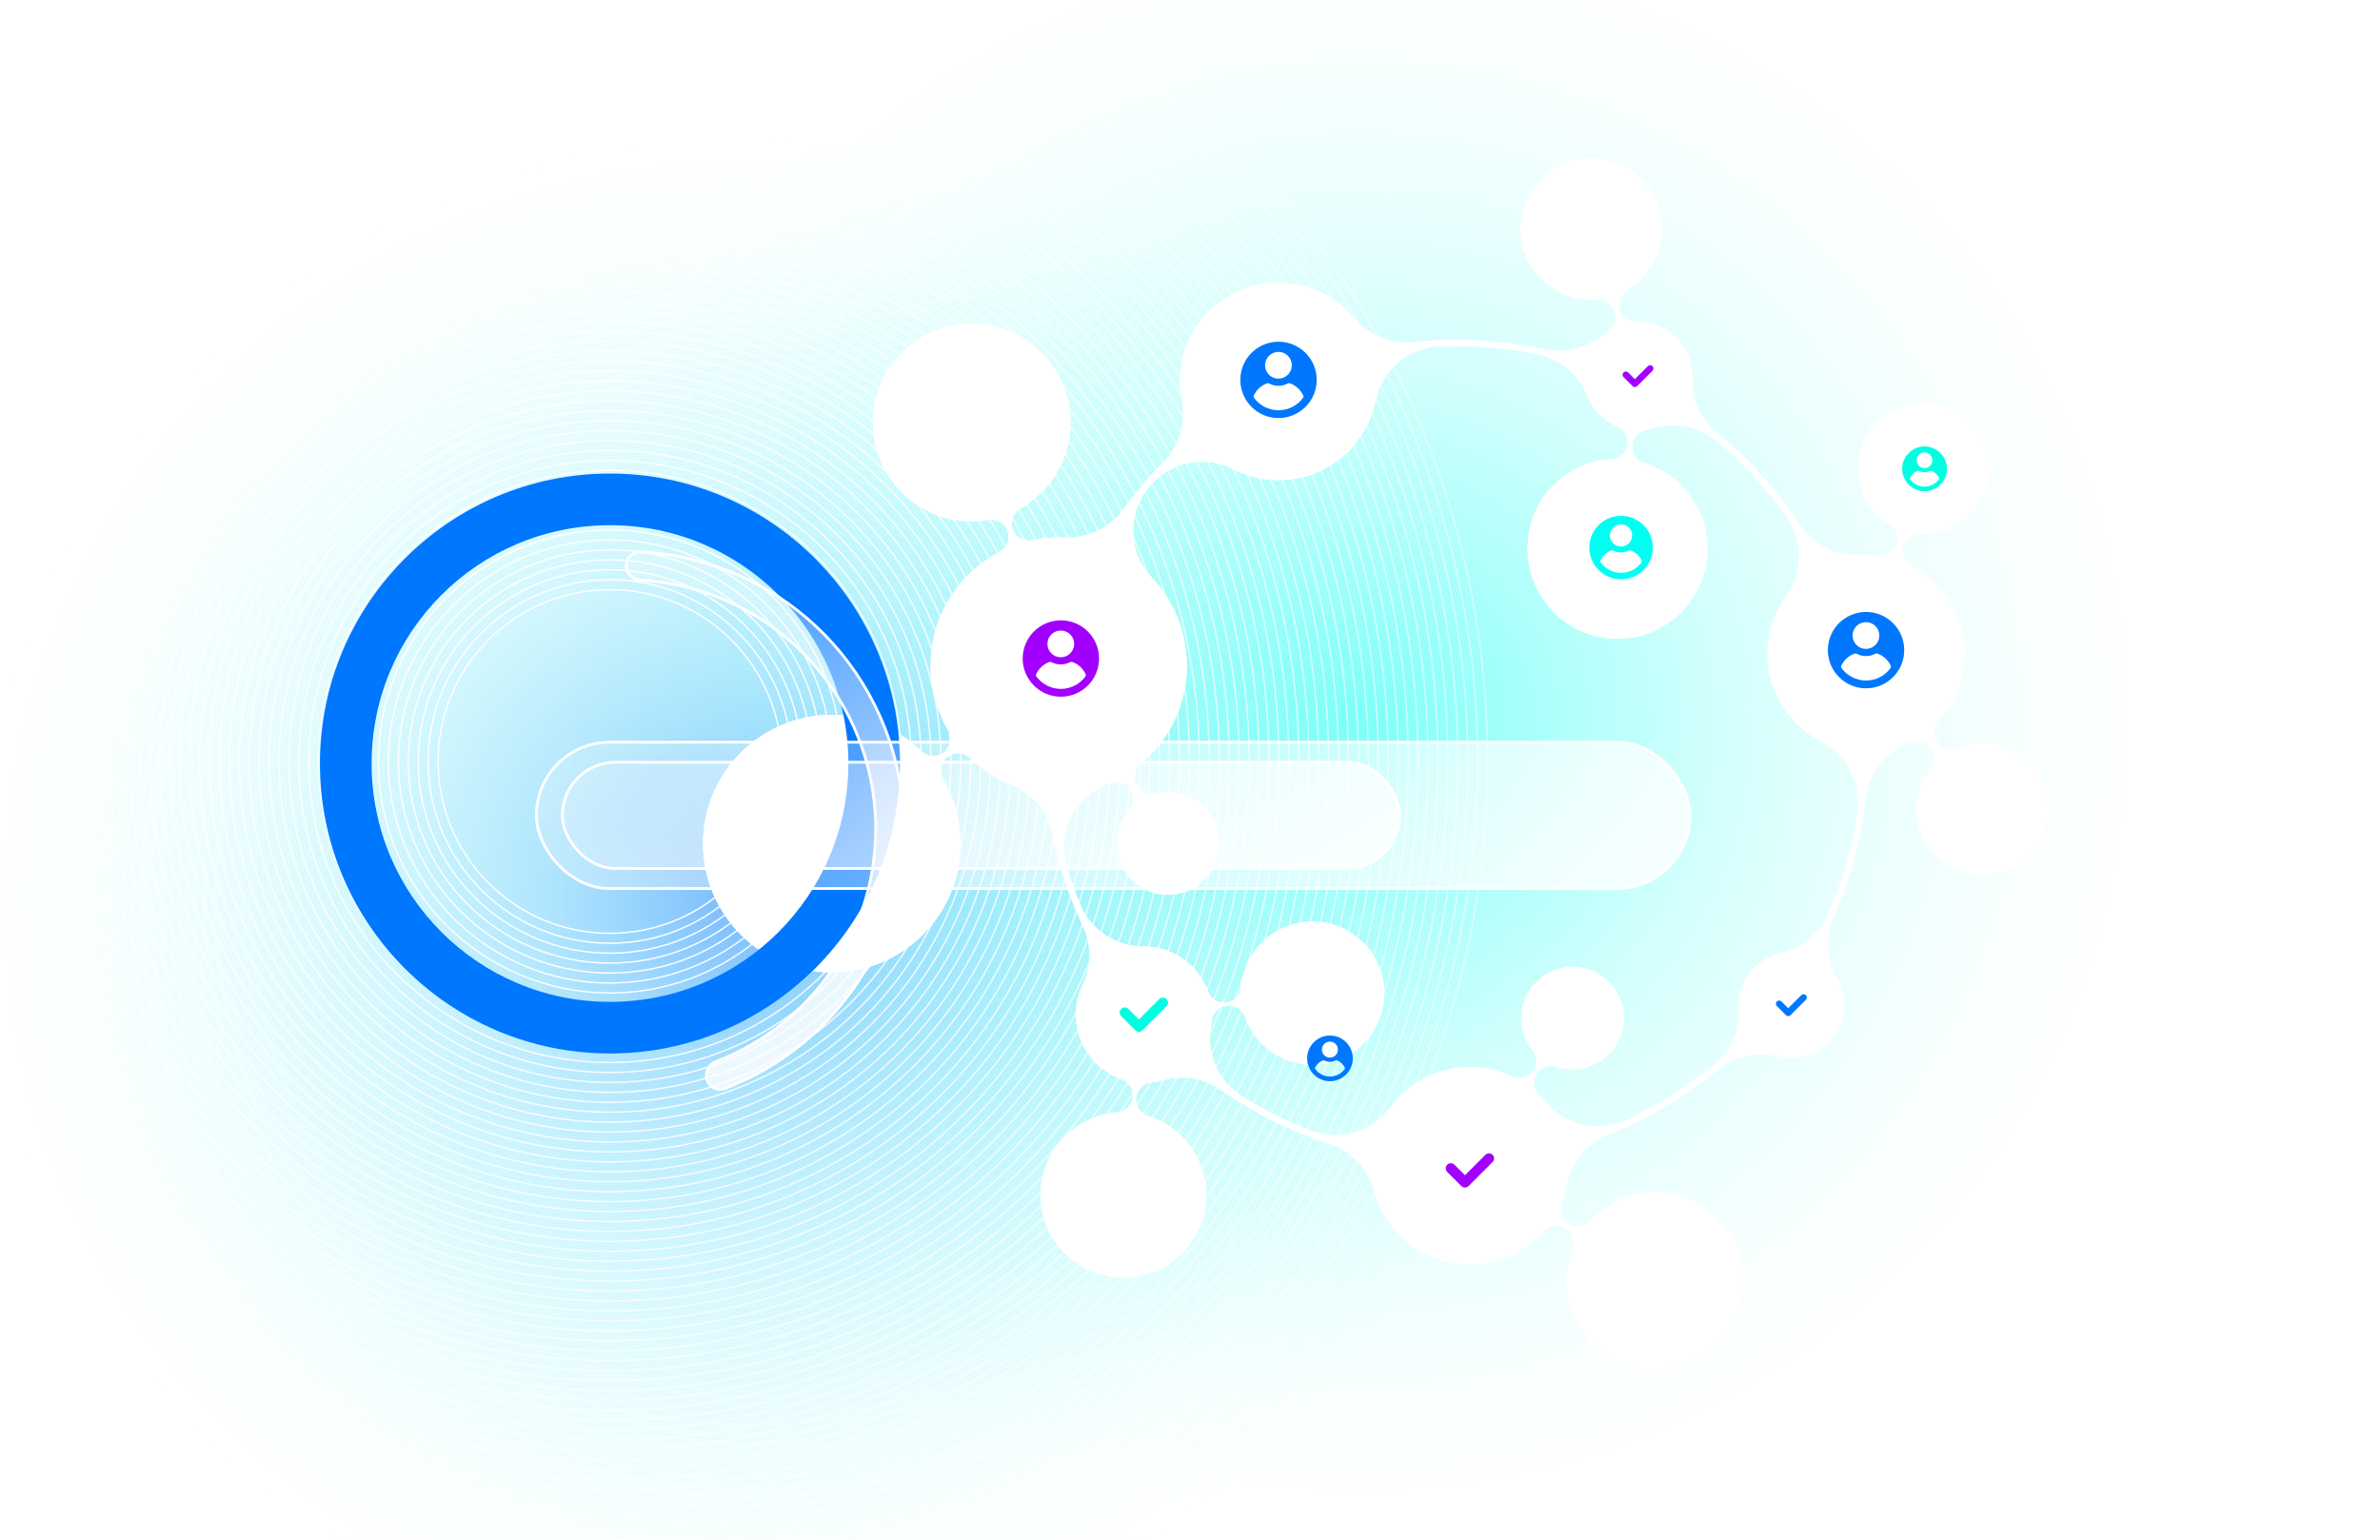 <svg xmlns="http://www.w3.org/2000/svg" xmlns:xlink="http://www.w3.org/1999/xlink" viewBox="250 160 1700 1100"><defs><filter id="drop-shadow-9" width="441" height="627" x="576.62" y="433.44" filterUnits="userSpaceOnUse"><feOffset dx="11.69" dy="46.77"/><feGaussianBlur result="blur" stdDeviation="39.88"/><feFlood flood-color="#0788e8" flood-opacity=".2"/><feComposite in2="blur" operator="in"/><feComposite in="SourceGraphic"/></filter><filter id="drop-shadow-10" width="1024" height="304" x="532.75" y="590.57" filterUnits="userSpaceOnUse"><feOffset dx="9.63" dy="38.51"/><feGaussianBlur result="blur-2" stdDeviation="32.84"/><feFlood flood-color="#0788e8" flood-opacity=".2"/><feComposite in2="blur-2" operator="in"/><feComposite in="SourceGraphic"/></filter><filter id="drop-shadow-11" width="798" height="276" x="551.75" y="604.57" filterUnits="userSpaceOnUse"><feOffset dx="9.63" dy="38.51"/><feGaussianBlur result="blur-3" stdDeviation="32.84"/><feFlood flood-color="#0788e8" flood-opacity=".2"/><feComposite in2="blur-3" operator="in"/><feComposite in="SourceGraphic"/></filter><filter id="drop-shadow-12" width="273" height="273" x="1063.95" y="780.16" filterUnits="userSpaceOnUse"><feOffset dx="11.69" dy="46.77"/><feGaussianBlur result="blur-4" stdDeviation="39.88"/><feFlood flood-color="#0788e8" flood-opacity=".2"/><feComposite in2="blur-4" operator="in"/><feComposite in="SourceGraphic"/></filter><linearGradient id="Unbenannter_Verlauf_146" x1="664.1" x2="848.38" y1="567.4" y2="807.02" gradientUnits="userSpaceOnUse"><stop offset="0" stop-color="#fff" stop-opacity=".2"/><stop offset="1" stop-color="#fff" stop-opacity=".8"/></linearGradient><linearGradient xlink:href="#Unbenannter_Verlauf_146" id="Unbenannter_Verlauf_146-2" x1="898.64" x2="1183.48" y1="526.09" y2="896.48"/><linearGradient xlink:href="#Unbenannter_Verlauf_146" id="Unbenannter_Verlauf_146-3" x1="841.75" x2="1048.53" y1="574.86" y2="843.73"/><radialGradient id="Unbenannter_Verlauf_37" cx="778.98" cy="802.27" r="549.75" fx="778.98" fy="802.27" gradientUnits="userSpaceOnUse"><stop offset=".01" stop-color="#07f" stop-opacity=".5"/><stop offset=".03" stop-color="#007bfe" stop-opacity=".48"/><stop offset=".25" stop-color="#00aafa" stop-opacity=".31"/><stop offset=".46" stop-color="#00cff6" stop-opacity=".18"/><stop offset=".67" stop-color="#00e9f4" stop-opacity=".08"/><stop offset=".85" stop-color="#00f9f2" stop-opacity=".02"/><stop offset="1" stop-color="#00fff2" stop-opacity="0"/></radialGradient><radialGradient id="Unbenannter_Verlauf_45" cx="1221.8" cy="676.44" r="572.86" fx="1221.8" fy="676.44" gradientUnits="userSpaceOnUse"><stop offset="0" stop-color="#00fff2" stop-opacity=".5"/><stop offset=".03" stop-color="#00fff2" stop-opacity=".48"/><stop offset=".25" stop-color="#00fff2" stop-opacity=".31"/><stop offset=".46" stop-color="#00fff2" stop-opacity=".17"/><stop offset=".66" stop-color="#00fff2" stop-opacity=".08"/><stop offset=".85" stop-color="#00fff2" stop-opacity=".02"/><stop offset="1" stop-color="#00fff2" stop-opacity="0"/></radialGradient><clipPath id="clippath"><rect width="1913.81" height="1376.03" x="1.58" y="2.8" rx="12.83" ry="12.83" style="fill:none"/></clipPath><style>.cls-77{fill:#fff}.cls-79{fill:#07f}.cls-80{fill:#00ffe1}.cls-81{fill:#a100ff}</style></defs><g id="Gradient" style="clip-path:url(#clippath)"><circle id="Bildmaterial_1" cx="1221.8" cy="676.44" r="572.86" style="fill:url(#Unbenannter_Verlauf_45)"/><circle id="Bildmaterial_2" cx="778.98" cy="802.27" r="549.75" style="fill:url(#Unbenannter_Verlauf_37)"/></g><g id="Lines"><circle cx="685.69" cy="704.03" r="122.76" style="fill:none;stroke-miterlimit:10;stroke:#fff"/><circle cx="685.69" cy="704.03" r="129.86" style="fill:none;stroke-miterlimit:10;stroke:rgba(255,255,255,.99);stroke-width:1px"/><circle cx="685.69" cy="704.03" r="136.96" style="fill:none;stroke-miterlimit:10;stroke:rgba(255,255,255,.99);stroke-width:1px"/><circle cx="685.69" cy="704.03" r="144.06" style="fill:none;stroke-miterlimit:10;stroke:rgba(255,255,255,.98);stroke-width:1px"/><circle cx="685.69" cy="704.03" r="151.16" style="fill:none;stroke-miterlimit:10;stroke:rgba(255,255,255,.97);stroke-width:1.01px"/><circle cx="685.69" cy="704.03" r="158.26" style="fill:none;stroke-miterlimit:10;stroke:rgba(255,255,255,.96);stroke-width:1.01px"/><circle cx="685.69" cy="704.03" r="165.36" style="fill:none;stroke-miterlimit:10;stroke:rgba(255,255,255,.96);stroke-width:1.01px"/><circle cx="685.69" cy="704.03" r="172.46" style="fill:none;stroke-miterlimit:10;stroke:rgba(255,255,255,.95);stroke-width:1.01px"/><circle cx="685.69" cy="704.03" r="179.56" style="fill:none;stroke-miterlimit:10;stroke:rgba(255,255,255,.94);stroke-width:1.01px"/><circle cx="685.69" cy="704.03" r="186.66" style="fill:none;stroke-miterlimit:10;stroke:rgba(255,255,255,.94);stroke-width:1.01px"/><circle cx="685.69" cy="704.03" r="193.76" style="fill:none;stroke-miterlimit:10;stroke:rgba(255,255,255,.93);stroke-width:1.01px"/><circle cx="685.69" cy="704.03" r="200.86" style="fill:none;stroke-miterlimit:10;stroke:rgba(255,255,255,.92);stroke-width:1.01px"/><circle cx="685.69" cy="704.03" r="207.96" style="fill:none;stroke-miterlimit:10;stroke:rgba(255,255,255,.92);stroke-width:1.02px"/><circle cx="685.69" cy="704.03" r="215.06" style="fill:none;stroke-miterlimit:10;stroke:rgba(255,255,255,.91);stroke-width:1.02px"/><circle cx="685.69" cy="704.03" r="222.17" style="fill:none;stroke-miterlimit:10;stroke:rgba(255,255,255,.9);stroke-width:1.02px"/><circle cx="685.69" cy="704.03" r="229.27" style="fill:none;stroke-miterlimit:10;stroke:rgba(255,255,255,.89);stroke-width:1.02px"/><circle cx="685.69" cy="704.03" r="236.37" style="fill:none;stroke-miterlimit:10;stroke:rgba(255,255,255,.89);stroke-width:1.02px"/><circle cx="685.69" cy="704.03" r="243.47" style="fill:none;stroke-miterlimit:10;stroke:rgba(255,255,255,.88);stroke-width:1.02px"/><circle cx="685.69" cy="704.03" r="250.57" style="fill:none;stroke-miterlimit:10;stroke:rgba(255,255,255,.87);stroke-width:1.02px"/><circle cx="685.69" cy="704.03" r="257.67" style="fill:none;stroke-miterlimit:10;stroke:rgba(255,255,255,.87);stroke-width:1.03px"/><circle cx="685.69" cy="704.03" r="264.77" style="fill:none;stroke-miterlimit:10;stroke:rgba(255,255,255,.86);stroke-width:1.03px"/><circle cx="685.69" cy="704.03" r="271.87" style="fill:none;stroke-miterlimit:10;stroke:rgba(255,255,255,.85);stroke-width:1.03px"/><circle cx="685.69" cy="704.03" r="278.97" style="fill:none;stroke-miterlimit:10;stroke:rgba(255,255,255,.85);stroke-width:1.03px"/><circle cx="685.69" cy="704.03" r="286.07" style="fill:none;stroke-miterlimit:10;stroke:rgba(255,255,255,.84);stroke-width:1.03px"/><circle cx="685.69" cy="704.03" r="293.17" style="fill:none;stroke-miterlimit:10;stroke:rgba(255,255,255,.83);stroke-width:1.03px"/><circle cx="685.69" cy="704.03" r="300.27" style="fill:none;stroke-miterlimit:10;stroke:rgba(255,255,255,.82);stroke-width:1.03px"/><circle cx="685.69" cy="704.03" r="307.37" style="fill:none;stroke-miterlimit:10;stroke:rgba(255,255,255,.82);stroke-width:1.04px"/><circle cx="685.69" cy="704.03" r="314.47" style="fill:none;stroke-miterlimit:10;stroke:rgba(255,255,255,.81);stroke-width:1.04px"/><circle cx="685.69" cy="704.03" r="321.57" style="stroke:rgba(255,255,255,.8);stroke-width:1.04px;fill:none;stroke-miterlimit:10"/><circle cx="685.69" cy="704.03" r="328.68" style="fill:none;stroke-miterlimit:10;stroke:rgba(255,255,255,.8);stroke-width:1.04px"/><circle cx="685.69" cy="704.03" r="335.78" style="fill:none;stroke-miterlimit:10;stroke:rgba(255,255,255,.79);stroke-width:1.04px"/><circle cx="685.69" cy="704.03" r="342.88" style="fill:none;stroke-miterlimit:10;stroke:rgba(255,255,255,.78);stroke-width:1.04px"/><circle cx="685.69" cy="704.03" r="349.98" style="fill:none;stroke-miterlimit:10;stroke:rgba(255,255,255,.77);stroke-width:1.04px"/><circle cx="685.69" cy="704.03" r="357.08" style="fill:none;stroke-miterlimit:10;stroke:rgba(255,255,255,.77);stroke-width:1.04px"/><circle cx="685.69" cy="704.03" r="364.18" style="fill:none;stroke-miterlimit:10;stroke:rgba(255,255,255,.76);stroke-width:1.05px"/><circle cx="685.69" cy="704.03" r="371.28" style="fill:none;stroke-miterlimit:10;stroke:rgba(255,255,255,.75);stroke-width:1.05px"/><circle cx="685.69" cy="704.03" r="378.38" style="fill:none;stroke-miterlimit:10;stroke:rgba(255,255,255,.75);stroke-width:1.05px"/><circle cx="685.69" cy="704.03" r="385.48" style="fill:none;stroke-miterlimit:10;stroke:rgba(255,255,255,.74);stroke-width:1.05px"/><circle cx="685.69" cy="704.03" r="392.58" style="fill:none;stroke-miterlimit:10;stroke:rgba(255,255,255,.73);stroke-width:1.05px"/><circle cx="685.69" cy="704.03" r="399.68" style="fill:none;stroke-miterlimit:10;stroke:rgba(255,255,255,.73);stroke-width:1.05px"/><circle cx="685.69" cy="704.03" r="406.78" style="fill:none;stroke-miterlimit:10;stroke:rgba(255,255,255,.72);stroke-width:1.05px"/><circle cx="685.69" cy="704.03" r="413.88" style="fill:none;stroke-miterlimit:10;stroke:rgba(255,255,255,.71);stroke-width:1.06px"/><circle cx="685.69" cy="704.03" r="420.98" style="fill:none;stroke-miterlimit:10;stroke:rgba(255,255,255,.7);stroke-width:1.06px"/><circle cx="685.69" cy="704.03" r="428.08" style="fill:none;stroke-miterlimit:10;stroke:rgba(255,255,255,.7);stroke-width:1.06px"/><circle cx="685.69" cy="704.03" r="435.19" style="fill:none;stroke-miterlimit:10;stroke:rgba(255,255,255,.69);stroke-width:1.06px"/><circle cx="685.69" cy="704.03" r="442.29" style="fill:none;stroke-miterlimit:10;stroke:rgba(255,255,255,.68);stroke-width:1.06px"/><circle cx="685.69" cy="704.03" r="449.39" style="fill:none;stroke-miterlimit:10;stroke:rgba(255,255,255,.68);stroke-width:1.06px"/><circle cx="685.69" cy="704.03" r="456.49" style="fill:none;stroke-miterlimit:10;stroke:rgba(255,255,255,.67);stroke-width:1.06px"/><circle cx="685.69" cy="704.03" r="463.59" style="fill:none;stroke-miterlimit:10;stroke:rgba(255,255,255,.66);stroke-width:1.06px"/><circle cx="685.69" cy="704.03" r="470.69" style="fill:none;stroke-miterlimit:10;stroke:rgba(255,255,255,.65);stroke-width:1.07px"/><circle cx="685.69" cy="704.03" r="477.79" style="fill:none;stroke-miterlimit:10;stroke:rgba(255,255,255,.65);stroke-width:1.07px"/><circle cx="685.69" cy="704.03" r="484.89" style="fill:none;stroke-miterlimit:10;stroke:rgba(255,255,255,.64);stroke-width:1.07px"/><circle cx="685.69" cy="704.03" r="491.99" style="fill:none;stroke-miterlimit:10;stroke:rgba(255,255,255,.63);stroke-width:1.07px"/><circle cx="685.69" cy="704.03" r="499.09" style="fill:none;stroke-miterlimit:10;stroke:rgba(255,255,255,.63);stroke-width:1.07px"/><circle cx="685.69" cy="704.03" r="506.19" style="fill:none;stroke-miterlimit:10;stroke:rgba(255,255,255,.62);stroke-width:1.07px"/><circle cx="685.69" cy="704.03" r="513.29" style="fill:none;stroke-miterlimit:10;stroke:rgba(255,255,255,.61);stroke-width:1.07px"/><circle cx="685.69" cy="704.03" r="520.39" style="fill:none;stroke-miterlimit:10;stroke:rgba(255,255,255,.61);stroke-width:1.08px"/><circle cx="685.69" cy="704.03" r="527.49" style="fill:none;stroke-miterlimit:10;stroke:rgba(255,255,255,.6);stroke-width:1.08px"/><circle cx="685.69" cy="704.03" r="534.59" style="fill:none;stroke-miterlimit:10;stroke:rgba(255,255,255,.59);stroke-width:1.08px"/><circle cx="685.69" cy="704.03" r="541.7" style="fill:none;stroke-miterlimit:10;stroke:rgba(255,255,255,.58);stroke-width:1.08px"/><circle cx="685.69" cy="704.03" r="548.8" style="fill:none;stroke-miterlimit:10;stroke:rgba(255,255,255,.58);stroke-width:1.08px"/><circle cx="685.69" cy="704.03" r="555.9" style="fill:none;stroke-miterlimit:10;stroke:rgba(255,255,255,.57);stroke-width:1.08px"/><circle cx="685.69" cy="704.03" r="563" style="fill:none;stroke-miterlimit:10;stroke:rgba(255,255,255,.56);stroke-width:1.08px"/><circle cx="685.69" cy="704.03" r="570.1" style="fill:none;stroke-miterlimit:10;stroke:rgba(255,255,255,.56);stroke-width:1.09px"/><circle cx="685.69" cy="704.03" r="577.2" style="fill:none;stroke-miterlimit:10;stroke:rgba(255,255,255,.55);stroke-width:1.09px"/><circle cx="685.69" cy="704.03" r="584.3" style="fill:none;stroke-miterlimit:10;stroke:rgba(255,255,255,.54);stroke-width:1.09px"/><circle cx="685.69" cy="704.03" r="591.4" style="fill:none;stroke-miterlimit:10;stroke:rgba(255,255,255,.54);stroke-width:1.09px"/><circle cx="685.69" cy="704.03" r="598.5" style="fill:none;stroke-miterlimit:10;stroke:rgba(255,255,255,.53);stroke-width:1.09px"/><circle cx="685.69" cy="704.03" r="605.6" style="fill:none;stroke-miterlimit:10;stroke:rgba(255,255,255,.52);stroke-width:1.09px"/><circle cx="685.69" cy="704.03" r="612.7" style="fill:none;stroke-miterlimit:10;stroke:rgba(255,255,255,.51);stroke-width:1.09px"/><circle cx="685.69" cy="704.03" r="619.8" style="fill:none;stroke-miterlimit:10;stroke:rgba(255,255,255,.51);stroke-width:1.09px"/><circle cx="685.69" cy="704.03" r="626.9" style="fill:none;stroke-miterlimit:10;stroke:rgba(255,255,255,.5);stroke-width:1.1px"/></g><g id="White_Graphic"><path d="M1432.09 1137.91c-34.77 0-63.06-28.29-63.06-63.06 0-7.76 1.4-15.34 4.16-22.53 2.12-5.52 0-11.76-5.05-14.83-1.98-1.21-4.18-1.79-6.37-1.79-3.39 0-6.74 1.41-9.13 4.09-.68.76-1.38 1.52-2.09 2.25-13.12 13.51-30.72 21.11-49.56 21.39h-1.06c-18.62 0-36.18-7.2-49.46-20.27-9.04-8.9-15.5-19.96-18.69-32-4.28-16.16-16.33-28.89-32.24-34.04-8.07-2.61-16.12-5.61-23.92-8.91-18.83-7.96-36.85-17.91-53.56-29.56-8.25-5.75-17.93-8.8-27.99-8.8-4.57 0-9.11.64-13.51 1.9-2.65.76-5.41 1.3-8.21 1.59-5.77.61-10.32 5.19-10.89 10.96-.57 5.78 2.99 11.16 8.53 12.89 11.77 3.67 22.36 11.17 29.81 21.13 7.69 10.28 11.75 22.49 11.75 35.33 0 32.6-26.52 59.12-59.12 59.12s-59.12-26.52-59.12-59.12c0-30.76 24-56.65 54.64-58.95 5.79-.43 10.47-4.87 11.22-10.62s-2.65-11.24-8.13-13.14c-8.43-2.92-15.91-8.14-21.62-15.09-12-14.6-14.42-35.09-6.17-52.19 6.42-13.31 6.51-28.62.25-42-1.54-3.3-3.04-6.67-4.47-10.03-7.56-17.86-13.35-36.53-17.21-55.49-3.3-16.21-14.45-29.55-29.81-35.68-10.95-4.37-20.79-10.73-29.24-18.91-2.36-2.28-5.43-3.44-8.51-3.44-2.66 0-5.32.86-7.55 2.61-4.81 3.77-6.1 10.52-3.01 15.79 8.16 13.98 12.47 29.97 12.47 46.22 0 50.74-41.28 92.02-92.02 92.02s-92.02-41.28-92.02-92.02 41.28-92.02 92.02-92.02c23.98 0 46.7 9.21 63.97 25.94 2.36 2.29 5.43 3.45 8.51 3.45 2.66 0 5.33-.86 7.55-2.61 4.81-3.78 6.09-10.53 3-15.81-11.52-19.67-15.24-42.83-10.48-65.21 4.39-20.63 15.86-39.23 32.29-52.38 4.63-3.7 9.65-6.97 14.93-9.72 5.35-2.79 7.87-9.05 5.94-14.77-1.7-5.04-6.42-8.32-11.59-8.32-.69 0-1.39.06-2.09.18-3.96.68-8.02 1.03-12.07 1.03-38.93 0-70.61-31.67-70.61-70.61s31.68-70.61 70.61-70.61 70.61 31.67 70.61 70.61c0 25.33-13.74 48.88-35.85 61.44-5.24 2.98-7.53 9.34-5.4 14.98 1.83 4.83 6.44 7.9 11.44 7.9.84 0 1.69-.09 2.53-.27 6.16-1.3 12.44-1.96 18.68-1.96 1.39 0 2.81.03 4.2.1.77.04 1.53.05 2.28.05 15.58 0 30.36-7.52 39.54-20.11 8.67-11.89 18.34-23.26 28.74-33.77 11.47-11.6 16.39-28.06 13.18-44.05-2.38-11.85-1.57-24.31 2.33-36.02 5.96-17.87 18.52-32.35 35.37-40.77 9.76-4.88 20.64-7.46 31.47-7.46 12.91 0 25.58 3.54 36.65 10.24 6.62 4.01 12.49 9.04 17.45 14.96 9.33 11.13 23 17.52 37.52 17.52 1.65 0 3.32-.08 4.97-.25 10.02-1.02 20.21-1.54 30.29-1.54 21.2 0 42.33 2.26 62.8 6.71 3.41.74 6.91 1.12 10.39 1.12 11.55 0 22.76-4.1 31.58-11.56 1.14-.97 2.36-1.88 3.61-2.71 4.64-3.09 6.61-8.92 4.78-14.19-1.72-4.96-6.38-8.23-11.56-8.23-.32 0-.65.01-.98.04-1.34.11-2.71.16-4.07.16-27.89 0-50.57-22.69-50.57-50.57s22.69-50.57 50.57-50.57 50.57 22.69 50.57 50.57c0 17.72-9.5 34.39-24.81 43.5-4.78 2.85-7.04 8.57-5.5 13.91 1.52 5.25 6.32 8.84 11.75 8.84h.32c.33 0 .66-.01.99-.01 5.73 0 11.06 1.18 16.3 3.61 9.54 4.42 16.5 11.98 20.12 21.86 1.76 4.8 2.57 9.75 2.4 14.71-.52 15.12 6.15 29.89 17.84 39.5 7.45 6.12 14.68 12.68 21.49 19.49 13.99 13.99 26.57 29.37 37.41 45.72 9.09 13.72 24.34 21.91 40.79 21.91.92 0 1.85-.03 2.76-.08 1.3-.07 2.61-.11 3.91-.11 2.88 0 5.79.18 8.67.55.52.07 1.03.1 1.54.1 5.13 0 9.79-3.23 11.53-8.17 1.92-5.43-.21-11.46-5.12-14.49-14.02-8.64-22.39-23.59-22.39-39.99 0-25.88 21.05-46.93 46.93-46.93s46.93 21.05 46.93 46.93-21.05 46.93-46.93 46.93c-.82 0-1.65-.02-2.48-.06-.21-.01-.43-.02-.64-.02-5.49 0-10.35 3.68-11.8 9.03-1.51 5.56 1.07 11.42 6.18 14.07 3.79 1.96 7.41 4.28 10.76 6.88 12.53 9.71 21.5 23.57 25.26 39 4.46 18.3 1.53 37.25-8.26 53.34-2.44 4-5.25 7.76-8.37 11.17-3.86 4.21-4.28 10.53-1.03 15.23 2.34 3.38 6.14 5.27 10.06 5.27 1.53 0 3.07-.29 4.56-.88 5.54-2.23 11.4-3.35 17.43-3.35 25.88 0 46.93 21.05 46.93 46.93s-21.05 46.93-46.93 46.93-46.93-21.05-46.93-46.93c0-10.67 3.5-20.73 10.13-29.09 3.55-4.48 3.53-10.82-.05-15.27-2.39-2.96-5.93-4.57-9.54-4.57-1.81 0-3.65.4-5.36 1.24q-1.32.645-2.67 1.23c-15.94 6.97-27.07 22.03-29.03 39.32-3.16 27.76-10.29 54.92-21.21 80.72-.49 1.17-.99 2.32-1.5 3.48-6.23 14.21-5.31 30.71 2.46 44.15 2.48 4.29 4.07 9.04 4.71 14.11 1.29 10.12-1.33 19.74-7.57 27.81-7.29 9.43-17.88 14.62-29.81 14.62-3.06 0-6.15-.39-9.19-1.17-3.94-1-8.01-1.51-12.07-1.51-11.34 0-22.41 3.98-31.16 11.2-21.86 18.04-46.24 32.81-72.45 43.9-1.82.77-3.7 1.54-5.59 2.3-15.53 6.2-26.71 19.7-29.91 36.11-.84 4.3-2.09 8.54-3.73 12.61-2.21 5.48-.19 11.75 4.8 14.91 2.02 1.28 4.29 1.9 6.54 1.9 3.32 0 6.61-1.35 8.99-3.93 11.93-12.91 28.81-20.32 46.32-20.32 34.77 0 63.06 28.29 63.06 63.06s-28.29 63.06-63.06 63.06Zm-304.4-259.49c-.49 0-.99.03-1.49.09-5.7.7-10.15 5.26-10.7 10.97-.12 1.27-.3 2.55-.52 3.8-3.49 19.8 5.29 39.45 22.36 50.06 15.43 9.59 31.82 17.77 48.74 24.31 5.66 2.19 11.59 3.3 17.64 3.3 15.48 0 30.21-7.44 39.4-19.9 13.01-17.64 33.86-28.36 55.78-28.68h1.06c10.53 0 20.62 2.25 30 6.67 1.68.79 3.46 1.17 5.22 1.17 3.66 0 7.24-1.64 9.62-4.66 3.53-4.48 3.5-10.8-.08-15.24-5.29-6.57-8.08-14.49-8.08-22.92 0-20.2 16.43-36.63 36.63-36.63s36.63 16.43 36.63 36.63-16.43 36.63-36.63 36.63c-3.95 0-7.83-.62-11.53-1.86-1.27-.42-2.58-.63-3.86-.63-4.18 0-8.18 2.15-10.45 5.87-2.97 4.87-2.18 11.14 1.91 15.12 1.6 1.56 3.13 3.2 4.56 4.88 9.32 11 22.94 17.31 37.36 17.31 7.17 0 14.11-1.54 20.62-4.57 22.33-10.39 43.32-23.61 62.37-39.31 11.99-9.88 18.63-25.03 17.75-40.54-.52-9.12 2.25-18.08 7.78-25.23 5.5-7.11 12.96-11.86 21.55-13.73 15.29-3.33 28.16-13.87 34.43-28.21 10.11-23.12 17.16-47.52 20.97-72.52 3.16-20.77-7.26-41.21-25.93-50.85-18.26-9.43-31.5-26.2-36.33-46.02-4.89-20.06-.75-41.2 11.36-58.01 12.3-17.07 12.32-40.03.06-57.13-14.12-19.68-30.66-37.58-49.18-53.2-8.82-7.44-20.02-11.53-31.56-11.53-4.74 0-9.46.69-14.01 2.05-1.59.47-3.23.85-4.88 1.12-5.6.91-9.84 5.55-10.25 11.2-.41 5.66 3.13 10.85 8.54 12.55 12.77 4.01 24.25 12.16 32.33 22.97 8.34 11.16 12.74 24.43 12.74 38.36 0 35.43-28.82 64.25-64.25 64.25s-64.25-28.82-64.25-64.25 26.33-61.88 59.95-64.11c5.66-.38 10.32-4.59 11.26-10.18s-2.09-11.1-7.31-13.3q-.675-.285-1.35-.6c-7.3-3.39-13.28-8.85-17.29-15.8-.96-1.67-1.8-3.41-2.5-5.17-6.11-15.42-19.46-26.6-35.71-29.91-19-3.88-38.53-5.84-58.04-5.84-3.88 0-7.82.08-11.7.24-22.55.91-41.46 16.98-45.99 39.09-4.38 21.41-18.08 39.28-37.6 49.03-9.76 4.88-20.64 7.46-31.47 7.46s-22.45-2.69-32.34-7.77c-6.9-3.55-14.63-5.42-22.36-5.42-14.15 0-27.6 6.11-36.9 16.77l-.26.3c-16.67 19.08-16.13 47.37 1.26 65.79 6.11 6.47 11.22 13.74 15.19 21.6 9.36 18.52 12.12 39.93 7.8 60.27-4.26 20.02-15.26 38.23-30.97 51.3-4.38 3.65-5.67 9.83-3.1 14.92 2.12 4.19 6.39 6.72 10.92 6.72.97 0 1.95-.12 2.93-.36 2.85-.7 5.79-1.06 8.76-1.06 20.2 0 36.63 16.43 36.63 36.63s-16.43 36.63-36.63 36.63-36.63-16.43-36.63-36.63c0-8.79 3.18-17.3 8.95-23.96 3.74-4.31 4-10.64.63-15.24-2.36-3.23-6.07-5.01-9.88-5.01-1.63 0-3.27.33-4.84 1q-.93.405-1.86.78c-23.45 9.53-35.7 35.02-28.49 59.28 2.62 8.81 5.7 17.6 9.15 26.11 7.53 18.55 25.33 30.54 45.35 30.54h.32c14.64 0 28.36 6.48 37.64 17.77 3.51 4.28 6.26 9.1 8.16 14.35 1.77 4.89 6.41 8.07 11.5 8.07.53 0 1.07-.03 1.61-.11 5.7-.75 10.1-5.37 10.59-11.1 1.08-12.72 6.87-24.52 16.32-33.25 9.49-8.77 21.82-13.6 34.72-13.6 28.24 0 51.22 22.98 51.22 51.22s-22.98 51.22-51.22 51.22c-21.68 0-41.1-13.76-48.33-34.23-1.74-4.94-6.4-8.17-11.53-8.17Z" class="cls-77"/><path d="M1432.09 1137.91c-34.77 0-63.06-28.29-63.06-63.06 0-7.76 1.4-15.34 4.16-22.53 2.12-5.52 0-11.76-5.05-14.83-1.98-1.21-4.18-1.79-6.37-1.79-3.39 0-6.74 1.41-9.13 4.09-.68.76-1.38 1.52-2.09 2.25-13.12 13.51-30.72 21.11-49.56 21.39h-1.06c-18.62 0-36.18-7.2-49.46-20.27-9.04-8.9-15.5-19.96-18.69-32-4.28-16.16-16.33-28.89-32.24-34.04-8.07-2.61-16.12-5.61-23.92-8.91-18.83-7.96-36.85-17.91-53.56-29.56-8.25-5.75-17.93-8.8-27.99-8.8-4.57 0-9.11.64-13.51 1.9-2.65.76-5.41 1.3-8.21 1.59-5.77.61-10.32 5.19-10.89 10.96-.57 5.78 2.99 11.16 8.53 12.89 11.77 3.67 22.36 11.17 29.81 21.13 7.69 10.28 11.75 22.49 11.75 35.33 0 32.6-26.52 59.12-59.12 59.12s-59.12-26.52-59.12-59.12c0-30.76 24-56.65 54.64-58.95 5.79-.43 10.47-4.87 11.22-10.62s-2.65-11.24-8.13-13.14c-8.43-2.92-15.91-8.14-21.62-15.09-12-14.6-14.42-35.09-6.17-52.19 6.42-13.31 6.51-28.62.25-42-1.54-3.3-3.04-6.67-4.47-10.03-7.56-17.86-13.35-36.53-17.21-55.49-3.3-16.21-14.45-29.55-29.81-35.68-10.95-4.37-20.79-10.73-29.24-18.91-2.36-2.28-5.43-3.44-8.51-3.44-2.66 0-5.32.86-7.55 2.61-4.81 3.77-6.1 10.52-3.01 15.79 8.16 13.98 12.47 29.97 12.47 46.22 0 50.74-41.28 92.02-92.02 92.02s-92.02-41.28-92.02-92.02 41.28-92.02 92.02-92.02c23.98 0 46.7 9.21 63.97 25.94 2.36 2.29 5.43 3.45 8.51 3.45 2.66 0 5.33-.86 7.55-2.61 4.81-3.78 6.09-10.53 3-15.81-11.52-19.67-15.24-42.83-10.48-65.21 4.39-20.63 15.86-39.23 32.29-52.38 4.63-3.7 9.65-6.97 14.93-9.72 5.35-2.79 7.87-9.05 5.94-14.77-1.7-5.04-6.42-8.32-11.59-8.32-.69 0-1.39.06-2.09.18-3.96.68-8.02 1.03-12.07 1.03-38.93 0-70.61-31.67-70.61-70.61s31.68-70.61 70.61-70.61 70.61 31.67 70.61 70.61c0 25.33-13.74 48.88-35.85 61.44-5.24 2.98-7.53 9.34-5.4 14.98 1.83 4.83 6.44 7.9 11.44 7.9.84 0 1.69-.09 2.53-.27 6.16-1.3 12.44-1.96 18.68-1.96 1.39 0 2.81.03 4.2.1.77.04 1.53.05 2.28.05 15.58 0 30.36-7.52 39.54-20.11 8.67-11.89 18.34-23.26 28.74-33.77 11.47-11.6 16.39-28.06 13.18-44.05-2.38-11.85-1.57-24.31 2.33-36.02 5.96-17.87 18.52-32.35 35.37-40.77 9.76-4.88 20.64-7.46 31.47-7.46 12.91 0 25.58 3.54 36.65 10.24 6.62 4.01 12.49 9.04 17.45 14.96 9.33 11.13 23 17.52 37.52 17.52 1.65 0 3.32-.08 4.97-.25 10.02-1.02 20.21-1.54 30.29-1.54 21.2 0 42.33 2.26 62.8 6.71 3.41.74 6.91 1.12 10.39 1.12 11.55 0 22.76-4.1 31.58-11.56 1.14-.97 2.36-1.88 3.61-2.71 4.64-3.09 6.61-8.92 4.78-14.19-1.72-4.96-6.38-8.23-11.56-8.23-.32 0-.65.01-.98.04-1.34.11-2.71.16-4.07.16-27.89 0-50.57-22.69-50.57-50.57s22.69-50.57 50.57-50.57 50.57 22.69 50.57 50.57c0 17.72-9.5 34.39-24.81 43.5-4.78 2.85-7.04 8.57-5.5 13.91 1.52 5.25 6.32 8.84 11.75 8.84h.32c.33 0 .66-.01.99-.01 5.73 0 11.06 1.18 16.3 3.61 9.54 4.42 16.5 11.98 20.12 21.86 1.76 4.8 2.57 9.75 2.4 14.71-.52 15.12 6.15 29.89 17.84 39.5 7.45 6.12 14.68 12.68 21.49 19.49 13.99 13.99 26.57 29.37 37.41 45.72 9.09 13.72 24.34 21.91 40.79 21.91.92 0 1.85-.03 2.76-.08 1.3-.07 2.61-.11 3.91-.11 2.88 0 5.79.18 8.67.55.52.07 1.03.1 1.54.1 5.13 0 9.79-3.23 11.53-8.17 1.92-5.43-.21-11.46-5.12-14.49-14.02-8.64-22.39-23.59-22.39-39.99 0-25.88 21.05-46.93 46.93-46.93s46.93 21.05 46.93 46.93-21.05 46.93-46.93 46.93c-.82 0-1.65-.02-2.48-.06-.21-.01-.43-.02-.64-.02-5.49 0-10.35 3.68-11.8 9.03-1.51 5.56 1.07 11.42 6.18 14.07 3.79 1.96 7.41 4.28 10.76 6.88 12.53 9.71 21.5 23.57 25.26 39 4.46 18.3 1.53 37.25-8.26 53.34-2.44 4-5.25 7.76-8.37 11.17-3.86 4.21-4.28 10.53-1.03 15.23 2.34 3.38 6.14 5.27 10.06 5.27 1.53 0 3.07-.29 4.56-.88 5.54-2.23 11.4-3.35 17.43-3.35 25.88 0 46.93 21.05 46.93 46.93s-21.05 46.93-46.93 46.93-46.93-21.05-46.93-46.93c0-10.67 3.5-20.73 10.13-29.09 3.55-4.48 3.53-10.82-.05-15.27-2.39-2.96-5.93-4.57-9.54-4.57-1.81 0-3.65.4-5.36 1.24q-1.32.645-2.67 1.23c-15.94 6.97-27.07 22.03-29.03 39.32-3.16 27.76-10.29 54.92-21.21 80.72-.49 1.17-.99 2.32-1.5 3.48-6.23 14.21-5.31 30.71 2.46 44.15 2.48 4.29 4.07 9.04 4.71 14.11 1.29 10.12-1.33 19.74-7.57 27.81-7.29 9.43-17.88 14.62-29.81 14.62-3.06 0-6.15-.39-9.19-1.17-3.94-1-8.01-1.51-12.07-1.51-11.34 0-22.41 3.98-31.16 11.2-21.86 18.04-46.24 32.81-72.45 43.9-1.82.77-3.7 1.54-5.59 2.3-15.53 6.2-26.71 19.7-29.91 36.11-.84 4.3-2.09 8.54-3.73 12.61-2.21 5.48-.19 11.75 4.8 14.91 2.02 1.28 4.29 1.9 6.54 1.9 3.32 0 6.61-1.35 8.99-3.93 11.93-12.91 28.81-20.32 46.32-20.32 34.77 0 63.06 28.29 63.06 63.06s-28.29 63.06-63.06 63.06Zm-304.4-259.49c-.49 0-.99.03-1.49.09-5.7.7-10.15 5.26-10.7 10.97-.12 1.27-.3 2.55-.52 3.8-3.49 19.8 5.29 39.45 22.36 50.06 15.43 9.59 31.82 17.77 48.74 24.31 5.66 2.19 11.59 3.3 17.64 3.3 15.48 0 30.21-7.44 39.4-19.9 13.01-17.64 33.86-28.36 55.78-28.68h1.06c10.53 0 20.62 2.25 30 6.67 1.68.79 3.46 1.17 5.22 1.17 3.66 0 7.24-1.64 9.62-4.66 3.53-4.48 3.5-10.8-.08-15.24-5.29-6.57-8.08-14.49-8.08-22.92 0-20.2 16.43-36.63 36.63-36.63s36.63 16.43 36.63 36.63-16.43 36.63-36.63 36.63c-3.95 0-7.83-.62-11.53-1.86-1.27-.42-2.58-.63-3.86-.63-4.18 0-8.18 2.15-10.45 5.87-2.97 4.87-2.18 11.14 1.91 15.12 1.6 1.56 3.13 3.2 4.56 4.88 9.32 11 22.94 17.31 37.36 17.31 7.17 0 14.11-1.54 20.62-4.57 22.33-10.39 43.32-23.61 62.37-39.31 11.99-9.88 18.63-25.03 17.75-40.54-.52-9.12 2.25-18.08 7.78-25.23 5.5-7.11 12.96-11.86 21.55-13.73 15.29-3.33 28.16-13.87 34.43-28.21 10.11-23.12 17.16-47.52 20.97-72.52 3.16-20.77-7.26-41.21-25.93-50.85-18.26-9.43-31.5-26.2-36.33-46.02-4.89-20.06-.75-41.2 11.36-58.01 12.3-17.07 12.32-40.03.06-57.13-14.12-19.68-30.66-37.58-49.18-53.2-8.82-7.44-20.02-11.53-31.56-11.53-4.74 0-9.46.69-14.01 2.05-1.59.47-3.23.85-4.88 1.12-5.6.91-9.84 5.55-10.25 11.2-.41 5.66 3.13 10.85 8.54 12.55 12.77 4.01 24.25 12.16 32.33 22.97 8.34 11.16 12.74 24.43 12.74 38.36 0 35.43-28.82 64.25-64.25 64.25s-64.25-28.82-64.25-64.25 26.33-61.88 59.95-64.11c5.66-.38 10.32-4.59 11.26-10.18s-2.09-11.1-7.31-13.3q-.675-.285-1.35-.6c-7.3-3.39-13.28-8.85-17.29-15.8-.96-1.67-1.8-3.41-2.5-5.17-6.11-15.42-19.46-26.6-35.71-29.91-19-3.88-38.53-5.84-58.04-5.84-3.88 0-7.82.08-11.7.24-22.55.91-41.46 16.98-45.99 39.09-4.38 21.41-18.08 39.28-37.6 49.03-9.76 4.88-20.64 7.46-31.47 7.46s-22.45-2.69-32.34-7.77c-6.9-3.55-14.63-5.42-22.36-5.42-14.15 0-27.6 6.11-36.9 16.77l-.26.3c-16.67 19.08-16.13 47.37 1.26 65.79 6.11 6.47 11.22 13.74 15.19 21.6 9.36 18.52 12.12 39.93 7.8 60.27-4.26 20.02-15.26 38.23-30.97 51.3-4.38 3.65-5.67 9.83-3.1 14.92 2.12 4.19 6.39 6.72 10.92 6.72.97 0 1.95-.12 2.93-.36 2.85-.7 5.79-1.06 8.76-1.06 20.2 0 36.63 16.43 36.63 36.63s-16.43 36.63-36.63 36.63-36.63-16.43-36.63-36.63c0-8.79 3.18-17.3 8.95-23.96 3.74-4.31 4-10.64.63-15.24-2.36-3.23-6.07-5.01-9.88-5.01-1.63 0-3.27.33-4.84 1q-.93.405-1.86.78c-23.45 9.53-35.7 35.02-28.49 59.28 2.62 8.81 5.7 17.6 9.15 26.11 7.53 18.55 25.33 30.54 45.35 30.54h.32c14.64 0 28.36 6.48 37.64 17.77 3.51 4.28 6.26 9.1 8.16 14.35 1.77 4.89 6.41 8.07 11.5 8.07.53 0 1.07-.03 1.61-.11 5.7-.75 10.1-5.37 10.59-11.1 1.08-12.72 6.87-24.52 16.32-33.25 9.49-8.77 21.82-13.6 34.72-13.6 28.24 0 51.22 22.98 51.22 51.22s-22.98 51.22-51.22 51.22c-21.68 0-41.1-13.76-48.33-34.23-1.74-4.94-6.4-8.17-11.53-8.17Z" class="cls-77"/><path d="M892.86 705.49c0 114.41-92.75 207.17-207.17 207.17s-207.17-92.75-207.17-207.17 92.75-207.17 207.17-207.17 207.17 92.75 207.17 207.17m-377.43 0c0 94.04 76.23 170.27 170.27 170.27s170.27-76.23 170.27-170.27-76.23-170.27-170.27-170.27-170.27 76.23-170.27 170.27" class="cls-79"/><path d="M685.69 517.3c0-5.57 4.52-10.11 10.08-9.83 43.65 2.22 85.45 18.82 118.8 47.35 35.91 30.72 59.68 73.26 67 119.95s-2.27 94.46-27.06 134.7c-23.02 37.37-57.73 65.97-98.6 81.45-5.21 1.97-10.9-.97-12.6-6.27s1.23-10.95 6.42-12.95c36.3-13.99 67.12-39.52 87.62-72.8 22.26-36.15 30.89-79.06 24.31-121s-27.92-80.16-60.19-107.75c-29.7-25.41-66.86-40.28-105.7-42.48-5.56-.31-10.08-4.8-10.08-10.37Z" style="stroke-miterlimit:10;stroke:#fff;stroke-width:2px;fill:url(#Unbenannter_Verlauf_146);filter:url(#drop-shadow-9)"/></g><g id="Graphic"><rect width="823.95" height="104.52" x="623.51" y="651.77" rx="52.26" ry="52.26" style="stroke-miterlimit:10;stroke:#fff;stroke-width:2px;fill:url(#Unbenannter_Verlauf_146-2);filter:url(#drop-shadow-10)"/><rect width="598.13" height="75.87" x="642.03" y="666.09" rx="37.94" ry="37.94" style="stroke-miterlimit:10;stroke:#fff;fill:url(#Unbenannter_Verlauf_146-3);filter:url(#drop-shadow-11);stroke-width:2px"/></g><g id="UI_OP"><path d="M1417.75 436.53c-.62 0-1.21-.25-1.65-.68l-6.45-6.45c-.91-.91-.91-2.39 0-3.3s2.39-.91 3.3 0l4.8 4.8 9.31-9.31c.91-.91 2.39-.91 3.3 0s.91 2.39 0 3.3l-10.96 10.96c-.44.44-1.03.68-1.65.68" class="cls-81"/><path d="M1063.51 897.15c-.97 0-1.9-.38-2.58-1.07l-10.09-10.09c-1.43-1.43-1.43-3.74 0-5.16 1.43-1.43 3.74-1.42 5.16 0l7.51 7.51 14.57-14.57c1.43-1.42 3.74-1.43 5.16 0 1.43 1.43 1.43 3.74 0 5.16l-17.15 17.15c-.68.68-1.61 1.07-2.58 1.07" class="cls-80"/><path d="M1296.41 1008.44c-.97 0-1.9-.38-2.58-1.07l-10.09-10.09c-1.43-1.43-1.43-3.74 0-5.16 1.43-1.43 3.74-1.42 5.16 0l7.51 7.51 14.57-14.57c1.43-1.42 3.74-1.43 5.16 0 1.43 1.43 1.43 3.74 0 5.16l-17.15 17.15c-.68.68-1.61 1.07-2.58 1.07" class="cls-81"/><path d="M1527.3 885.94c-.62 0-1.21-.25-1.65-.68l-6.45-6.45c-.91-.91-.91-2.39 0-3.3s2.39-.91 3.3 0l4.8 4.8 9.31-9.31c.91-.91 2.39-.91 3.3 0s.91 2.39 0 3.3l-10.96 10.96c-.44.44-1.03.68-1.65.68" class="cls-79"/><path d="M1188.29 853.04c-9.01 0-16.32 7.31-16.32 16.32s7.31 16.32 16.32 16.32 16.32-7.31 16.32-16.32-7.31-16.32-16.32-16.32m-.04 4.36c3.16 0 5.72 2.56 5.72 5.72s-2.56 5.72-5.72 5.72-5.72-2.56-5.72-5.72 2.56-5.72 5.72-5.72m10.51 19.64c-2.36 3.22-6.17 5.31-10.47 5.31s-8.11-2.09-10.47-5.31c-.21-.29-.25-.67-.1-.99 1.1-2.41 3.14-4.31 5.66-5.22.29-.1.61-.08.88.06 1.2.63 2.56.98 4 .98s2.82-.36 4.03-1c.27-.14.59-.17.88-.07 2.53.91 4.59 2.81 5.7 5.23.15.32.11.7-.1.99Z" style="filter:url(#drop-shadow-12);fill:#07f"/><path d="M1163.23 404.12c-15.07 0-27.28 12.22-27.28 27.28s12.22 27.28 27.28 27.28 27.28-12.22 27.28-27.28-12.22-27.28-27.28-27.28m-.05 7.28c5.28 0 9.56 4.28 9.56 9.56s-4.28 9.56-9.56 9.56-9.56-4.28-9.56-9.56 4.28-9.56 9.56-9.56m17.56 32.83c-3.95 5.38-10.32 8.87-17.5 8.87s-13.55-3.49-17.5-8.87c-.35-.48-.42-1.11-.17-1.65 1.85-4.03 5.26-7.2 9.46-8.72.48-.18 1.02-.13 1.47.11 2 1.05 4.27 1.65 6.69 1.65s4.72-.6 6.73-1.67c.45-.24.99-.29 1.47-.11 4.23 1.51 7.67 4.69 9.53 8.75.25.54.18 1.18-.17 1.65Zm402.14 152.97c-15.07 0-27.28 12.22-27.28 27.28s12.22 27.28 27.28 27.28 27.28-12.22 27.28-27.28-12.22-27.28-27.28-27.28m-.05 7.28c5.28 0 9.56 4.28 9.56 9.56s-4.28 9.56-9.56 9.56-9.56-4.28-9.56-9.56 4.28-9.56 9.56-9.56m17.55 32.83c-3.95 5.38-10.32 8.87-17.5 8.87s-13.55-3.49-17.5-8.87c-.35-.48-.42-1.11-.17-1.65 1.85-4.03 5.26-7.2 9.46-8.72.48-.18 1.02-.13 1.47.11 2 1.05 4.27 1.65 6.69 1.65s4.72-.6 6.73-1.67c.45-.24.99-.29 1.47-.11 4.23 1.51 7.67 4.69 9.53 8.75.25.54.18 1.18-.17 1.65Z" class="cls-79"/><path d="M1624.69 478.97c-8.82 0-15.97 7.15-15.97 15.97s7.15 15.97 15.97 15.97 15.97-7.15 15.97-15.97-7.15-15.97-15.97-15.97m-.03 4.26c3.09 0 5.6 2.51 5.6 5.6s-2.51 5.6-5.6 5.6-5.6-2.51-5.6-5.6 2.51-5.6 5.6-5.6m10.27 19.22c-2.31 3.15-6.04 5.19-10.25 5.19s-7.93-2.04-10.25-5.19a.943.943 0 0 1-.1-.97c1.08-2.36 3.08-4.22 5.54-5.11.28-.1.6-.08.86.06 1.17.61 2.5.96 3.92.96s2.76-.35 3.94-.98c.27-.14.58-.17.86-.07 2.48.89 4.49 2.75 5.58 5.12.14.32.1.69-.1.97Z" class="cls-80"/><path d="M1407.91 528.52c-12.53 0-22.68 10.16-22.68 22.68s10.15 22.68 22.68 22.68 22.68-10.16 22.68-22.68-10.16-22.68-22.68-22.68m-.04 6.05c4.39 0 7.95 3.56 7.95 7.95s-3.56 7.95-7.95 7.95-7.95-3.56-7.95-7.95 3.56-7.95 7.95-7.95m14.59 27.29c-3.28 4.47-8.58 7.38-14.55 7.38s-11.27-2.9-14.55-7.38c-.29-.4-.35-.93-.14-1.38 1.54-3.35 4.37-5.99 7.86-7.25.4-.15.85-.11 1.22.09 1.66.87 3.55 1.37 5.56 1.37s3.93-.5 5.6-1.39c.38-.2.82-.24 1.22-.09 3.52 1.26 6.38 3.9 7.92 7.27.21.45.15.98-.14 1.38" style="fill:#00fff2"/><path d="M1007.77 603.2c-15.07 0-27.28 12.22-27.28 27.28s12.22 27.28 27.28 27.28 27.28-12.22 27.28-27.28-12.22-27.28-27.28-27.28m-.06 7.28c5.28 0 9.56 4.28 9.56 9.56s-4.28 9.56-9.56 9.56-9.56-4.28-9.56-9.56 4.28-9.56 9.56-9.56m17.56 32.83c-3.95 5.38-10.32 8.87-17.5 8.87s-13.55-3.49-17.5-8.87c-.35-.48-.42-1.11-.17-1.65 1.85-4.03 5.26-7.2 9.46-8.72.48-.18 1.02-.13 1.47.11 2 1.05 4.27 1.65 6.69 1.65s4.72-.6 6.73-1.67c.45-.24.99-.29 1.47-.11 4.23 1.51 7.67 4.69 9.53 8.75.25.54.18 1.18-.17 1.65Z" class="cls-81"/></g></svg>